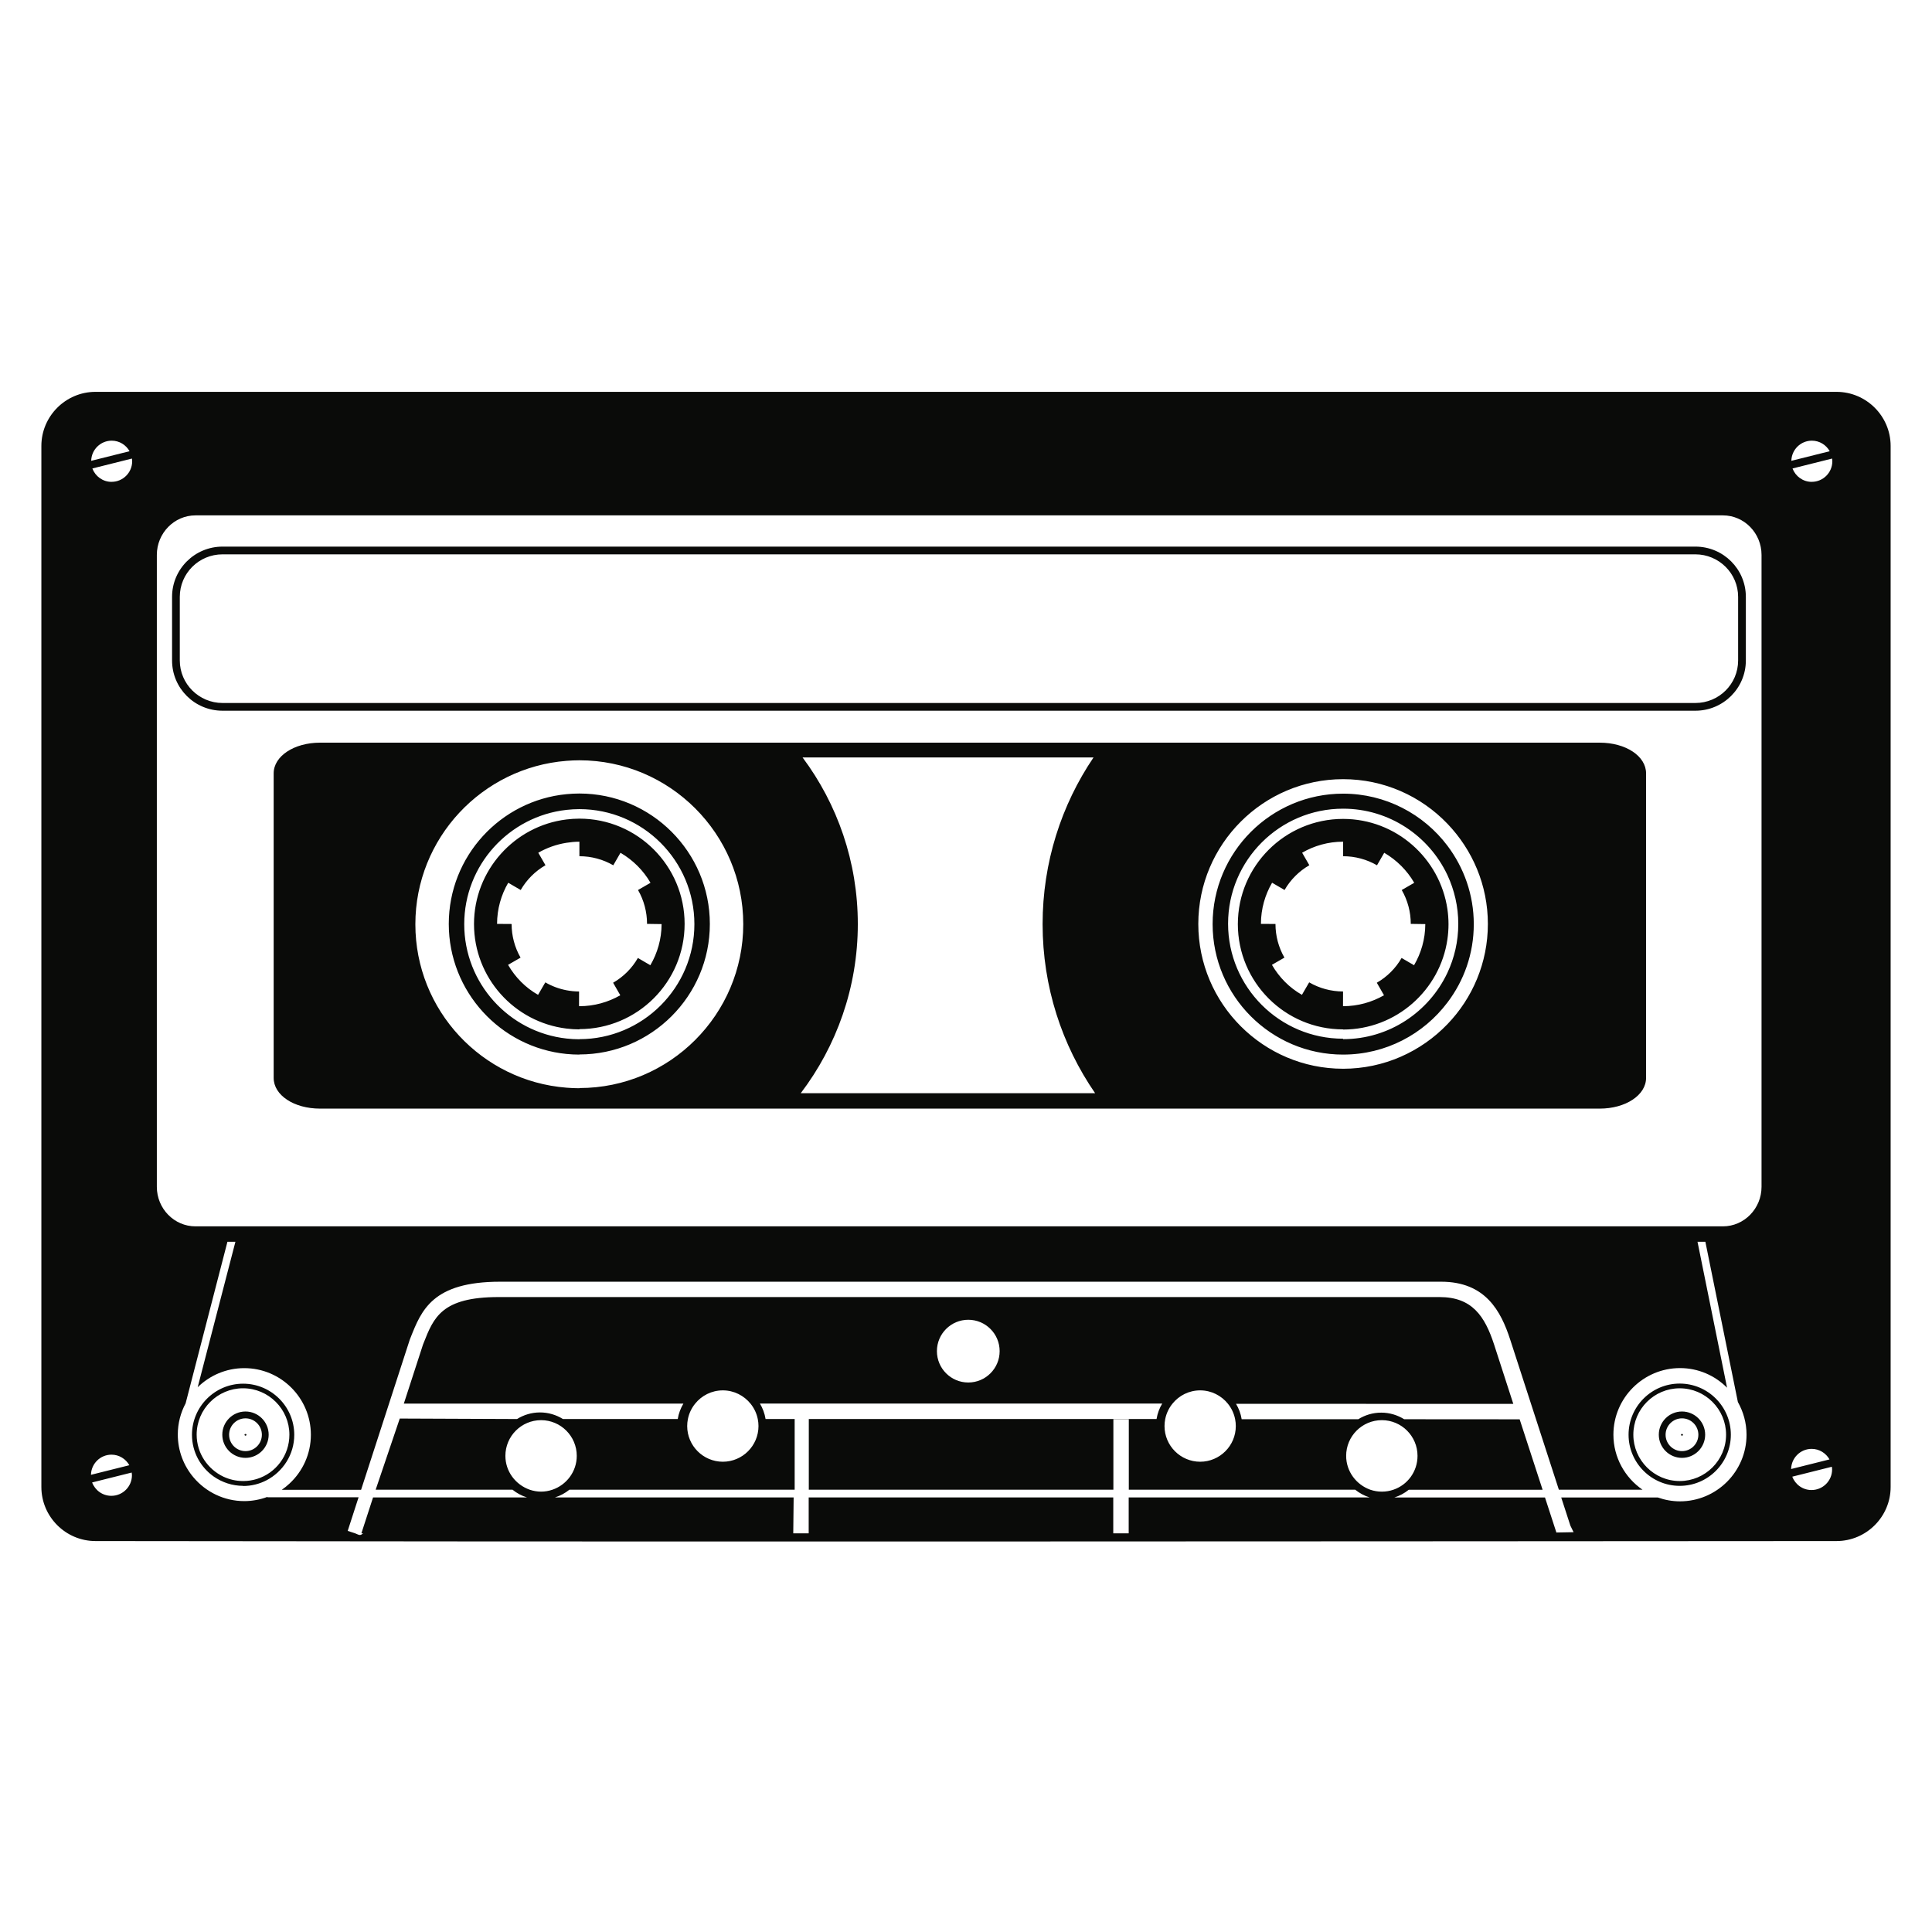 <?xml version="1.0" encoding="UTF-8"?>
<svg width="240mm" height="240mm" version="1.1" viewBox="0 0 850 850" xmlns="http://www.w3.org/2000/svg">
 <g transform="matrix(1 0 0 -1 1515 524)">
  <path d="m-1473-154c-13.1 0-23.8 10.7-23.8 23.8v458c0 13.1 10.7 23.8 23.8 23.8h766c13.1 0 23.8-10.7 23.8-23.8v-458c0-13.1-10.7-23.8-23.8-23.8-254-0.168-542-0.353-766 0zm117 3.4 1.1 3.4 4.03 12.4h67.7c-2.34 0.721-4.49 1.89-6.35 3.4h-60.2l10.6 31.3 51.6-0.212c2.93 1.82 6.36 2.9 10.1 2.9 3.69 0 7.13-1.07 10.1-2.9h50.5c0.397 2.45 1.26 4.74 2.49 6.79h-123l8.41 25.9 0.262 0.67c4.44 11.3 7.95 20.3 33 20.3h414c14.3 0 19.9-8.34 24-20.9l8.45-26.1-122 0.04c1.24-2.05 2.1-4.34 2.49-6.79h51.3c2.92 1.82 6.37 2.9 10.1 2.9 3.69 0 7.13-1.07 10.1-2.9l50.8-0.036 10.1-31h-58.9c-1.86-1.51-4.01-2.67-6.35-3.4h66.3l5.01-15.4 7.57 0.139-1.41 2.87-4.03 12.4h42.5c3.05-1.08 6.32-1.7 9.73-1.7 16.1 0 29.3 13.1 29.3 29.3 0 5.23-1.4 10.1-3.81 14.4l-14.3 70.5h-3.46l13-64.2c-5.31 5.33-12.6 8.63-20.7 8.63-16.1 0-29.3-13.1-29.3-29.3 0-10 5.08-18.9 12.8-24.2h-36.8l-21.4 66c-4.09 12.6-10.9 25.5-30.4 25.5h-414c-29.7 0-34.6-12.5-39.4-24.6l-0.371-0.955-21.4-66h-34.9c1.2 0.82 2.33 1.74 3.39 2.73 5.78 5.35 9.42 13 9.42 21.5 0 16.1-13.1 29.3-29.3 29.3-7.97 0-15.2-3.21-20.5-8.4l16.6 64h-3.51l-18.4-71.1c-2.19-4.1-3.44-8.77-3.44-13.7 0-7.2 2.62-13.8 6.94-18.9 5.38-6.35 13.4-10.4 22.3-10.4 3.59 0 7.01 0.677 10.2 1.86v-0.166h40.1l-4.79-14.8 3.23-1.05c2.3-1.06 2.38-0.938 3.57 2.2e-4zm190 0h6.79v15.8h134v-15.8h6.79v15.8h106c-2.34 0.721-4.49 1.89-6.35 3.4h-99.6v31h-6.79v-31h-134v31.1h153c0.396 2.45 1.25 4.74 2.49 6.79h-177c1.24-2.05 2.09-4.34 2.49-6.79h12.8v-31.1h-99.1c-1.86-1.51-4-2.67-6.35-3.4h105zm-300 16.5c4.99 0 9.05 4.06 9.05 9.05 0 0.404-0.068 0.791-0.122 1.19l-17.4-4.36c1.29-3.43 4.58-5.88 8.45-5.88zm189 1.84c1.77 0 3.46 0.307 5.05 0.849 6.18 2.11 10.7 7.96 10.7 14.9 0 8.66-7.05 15.7-15.7 15.7-8.66 0-15.7-7.04-15.7-15.7 0-6.89 4.47-12.7 10.7-14.9 1.59-0.542 3.28-0.849 5.05-0.849zm370 0c1.77 0 3.47 0.307 5.05 0.849 6.19 2.11 10.6 7.96 10.6 14.9 0 8.66-7.04 15.7-15.7 15.7-8.66 0-15.7-7.04-15.7-15.7 0-6.89 4.47-12.7 10.6-14.9 1.59-0.542 3.28-0.849 5.05-0.849zm189 0.706c4.99 0 9.05 4.06 9.05 9.05 0 0.406-0.066 0.796-0.119 1.19l-17.4-4.36c1.29-3.43 4.58-5.88 8.45-5.88zm-690 1.84c-4.78 0-9.21 1.51-12.9 4.05-5.82 4.07-9.64 10.8-9.64 18.4 0 12.4 10.1 22.5 22.5 22.5 12.4 0 22.5-10.1 22.5-22.5 0-8.69-4.97-16.2-12.2-20-3.09-1.6-6.58-2.51-10.3-2.51zm632 0c-12.4 0-22.5 10.1-22.5 22.5 0 12.4 10.1 22.5 22.5 22.5s22.5-10.1 22.5-22.5c0-12.4-10.1-22.5-22.5-22.5zm-632 2.12c2.1 0 4.12 0.318 6.02 0.908 8.3 2.57 14.3 10.3 14.3 19.5 0 11.2-9.14 20.4-20.4 20.4-11.2 0-20.4-9.14-20.4-20.4 0-8.19 4.86-15.2 11.8-18.5 2.6-1.21 5.48-1.9 8.53-1.9zm632 0c11.2 0 20.4 9.14 20.4 20.4 0 11.2-9.14 20.4-20.4 20.4s-20.4-9.14-20.4-20.4c0-11.2 9.14-20.4 20.4-20.4zm-699 2.73 16.9 4.23c-1.55 2.75-4.47 4.64-7.85 4.64-4.93 0-8.93-3.96-9.03-8.87zm748 2.55 16.9 4.23c-1.55 2.75-4.47 4.64-7.85 4.64-4.93 0-8.93-3.96-9.03-8.87zm-470 3.21c8.66 0 15.7 7.04 15.7 15.7 0 1.04-0.109 2.06-0.305 3.04-0.501 2.54-1.61 4.85-3.18 6.79-2.88 3.57-7.28 5.87-12.2 5.87-4.94 0-9.34-2.3-12.2-5.87-1.57-1.94-2.68-4.25-3.18-6.79-0.194-0.988-0.302-2-0.302-3.04 0-8.66 7.04-15.7 15.7-15.7zm210 0c8.66 0 15.7 7.04 15.7 15.7 0 1.04-0.109 2.06-0.302 3.04-0.501 2.54-1.62 4.85-3.18 6.79-2.88 3.57-7.28 5.87-12.2 5.87-4.94 0-9.34-2.3-12.2-5.87-1.56-1.94-2.68-4.25-3.18-6.79-0.194-0.988-0.302-2-0.302-3.04 0-8.66 7.04-15.7 15.7-15.7zm-420 1.7c-5.62 0-10.2 4.57-10.2 10.2 0 5.62 4.57 10.2 10.2 10.2 5.61 0 10.2-4.57 10.2-10.2 0-5.62-4.57-10.2-10.2-10.2zm632 0c-5.62 0-10.2 4.57-10.2 10.2 0 5.62 4.57 10.2 10.2 10.2 5.62 0 10.2-4.57 10.2-10.2 0-5.62-4.57-10.2-10.2-10.2zm-632 2.97c3.98 0 7.21 3.23 7.21 7.21 0 3.98-3.24 7.21-7.21 7.21-3.98 0-7.21-3.24-7.21-7.21 0-3.98 3.24-7.21 7.21-7.21zm632 0c3.98 0 7.21 3.23 7.21 7.21 0 3.98-3.24 7.21-7.21 7.21s-7.21-3.24-7.21-7.21c0-3.98 3.24-7.21 7.21-7.21zm-632 6.79c-0.234 0-0.424 0.188-0.424 0.424 0 0.465 0.849 0.465 0.849 0 0-0.236-0.192-0.424-0.424-0.424zm632 0c-0.233 0-0.424 0.188-0.424 0.424 0 0.465 0.849 0.465 0.849 0 0-0.236-0.192-0.424-0.424-0.424zm-314 23.4c7.62 0 13.8 6.18 13.8 13.8 0 7.62-6.18 13.8-13.8 13.8-7.62 0-13.8-6.18-13.8-13.8 0-7.62 6.18-13.8 13.8-13.8zm-340 68.7h672c9.36 0 17 7.81 17 17.4v278c0 9.6-7.62 17.4-17 17.4h-672c-9.36 0-17-7.82-17-17.4v-278c0-9.6 7.62-17.4 17-17.4zm54.8 51.8c-11.5 0-20.4 5.92-20.4 13.5v134c0 7.56 8.98 13.5 20.4 13.5h563c11.5 0 20.4-5.92 20.4-13.5v-134c0-7.55-8.98-13.5-20.4-13.5zm212 6.79h129c-14.6 21.2-23.1 46.8-23.1 74.4 0 27.1 8.26 52.4 22.4 73.3h-128c15.3-20.5 24.3-45.9 24.3-73.3 0-27.9-9.38-53.7-25.1-74.4zm-97.9 2.26c39.8 0 72.1 32.4 72.1 72.1 0 39.8-32.4 72.1-72.1 72.1-1.9 0-3.79-0.099-5.66-0.245-37.1-2.9-66.5-34-66.5-71.9 0-37.9 29.3-69 66.5-71.9 1.87-0.146 3.75-0.242 5.66-0.242zm336 8.49c18 0 34.3 7.53 45.9 19.6 11 11.4 17.8 27 17.8 44.1s-6.79 32.6-17.8 44.1c-11.6 12.1-27.9 19.6-45.9 19.6-35.1 0-63.7-28.6-63.7-63.7s28.6-63.7 63.7-63.7zm-336 6.23c-1.91 0-3.8 0.095-5.66 0.278-29 2.85-51.8 27.4-51.8 57.2 0 29.8 22.8 54.3 51.8 57.1 1.86 0.183 3.75 0.282 5.66 0.282 31.7 0 57.4-25.8 57.4-57.4 0-31.7-25.8-57.4-57.4-57.4zm336 0c-31.7 0-57.4 25.8-57.4 57.4 0 31.7 25.8 57.4 57.4 57.4 18.7 0 35.4-9 45.9-22.9 7.26-9.62 11.6-21.6 11.6-34.5 0-13-4.31-24.9-11.6-34.5-10.5-13.9-27.1-22.9-45.9-22.9zm-336 6.79c27.9 0 50.6 22.7 50.6 50.6 0 27.9-22.7 50.6-50.6 50.6-1.91 0-3.8-0.118-5.66-0.325-25.3-2.82-45-24.3-45-50.3 0-26 19.7-47.5 45-50.3 1.86-0.207 3.74-0.322 5.66-0.322zm336 0c20.3 0 37.8 12 45.9 29.2 3.06 6.52 4.78 13.8 4.78 21.5 0 7.66-1.72 14.9-4.78 21.5-8.09 17.2-25.6 29.2-45.9 29.2-27.9 0-50.6-22.7-50.6-50.6 0-27.9 22.7-50.6 50.6-50.6zm-336 4.3c-1.92 0-3.8 0.129-5.66 0.358-22.9 2.8-40.7 22.3-40.7 46 0 23.6 17.8 43.2 40.7 46 1.86 0.227 3.74 0.358 5.66 0.358 25.6 0 46.3-20.8 46.3-46.3 0-25.6-20.8-46.3-46.3-46.3zm336 0c-25.6 0-46.3 20.8-46.3 46.3 0 25.6 20.8 46.3 46.3 46.3 23.3 0 42.6-17.3 45.9-39.7 0.312-2.17 0.484-4.38 0.484-6.63 0-2.25-0.172-4.47-0.484-6.64-3.23-22.4-22.6-39.7-45.9-39.7zm-336 10.2c6.54 0 12.7 1.77 18 4.81l-3.16 5.51c4.52 2.6 8.3 6.35 10.9 10.9l5.48-3.2c3.11 5.32 4.93 11.5 4.95 18.1l-6.4 0.093c0 5.23-1.37 10.4-3.97 14.9l5.49 3.18c-3.17 5.48-7.73 10-13.2 13.2l-3.18-5.5c-4.5 2.6-9.64 3.99-14.9 3.99v6.39l-0.037 3e-3c-1.93 0-3.81-0.195-5.66-0.487-4.44-0.703-8.61-2.2-12.4-4.37l3.17-5.5c-4.52-2.61-8.29-6.37-10.9-10.9l-5.49 3.19c-3.1-5.32-4.9-11.5-4.91-18.1l6.4-0.043c0-5.21 1.36-10.3 3.94-14.8l-5.5-3.17c3.16-5.48 7.71-10.1 13.2-13.2l3.19 5.49c2.88-1.68 6.03-2.84 9.29-3.47 1.82-0.351 3.69-0.54 5.56-0.547l-0.02-6.39zm336 0c6.54 0 12.7 1.77 18 4.81l-3.16 5.51c4.52 2.6 8.3 6.35 10.9 10.9l5.48-3.2c3.11 5.32 4.93 11.5 4.95 18.1l-6.39 0.093c0 5.23-1.38 10.4-3.98 14.9l5.5 3.18c-3.17 5.48-7.73 10-13.2 13.2l-3.18-5.5c-4.5 2.6-9.64 3.99-14.9 3.99v6.39l-0.037 3e-3c-6.56 0-12.7-1.78-18-4.85l3.17-5.5c-4.52-2.61-8.29-6.37-10.9-10.9l-5.49 3.19c-3.1-5.32-4.9-11.5-4.91-18.1l6.4-0.043c0-5.21 1.36-10.3 3.94-14.8l-5.5-3.17c3.16-5.48 7.71-10.1 13.2-13.2l3.19 5.49c4.49-2.62 9.63-4 14.9-4.02l-0.02-6.39zm-493 130c-12.3 0-22.2 9.9-22.2 22.1v28c0 12.2 9.97 22.1 22.2 22.1h648c12.3 0 22.2-9.9 22.2-22.1v-28c0-12.2-9.98-22.1-22.2-22.1zm0 3.4h648c10.4 0 18.8 8.38 18.8 18.7v28c0 10.3-8.45 18.7-18.8 18.7h-648c-10.4 0-18.8-8.38-18.8-18.7v-28c0-10.3 8.45-18.7 18.8-18.7zm-48.8 97.3c4.99 0 9.05 4.06 9.05 9.05 0 0.409-0.064 0.798-0.119 1.19l-17.4-4.36c1.29-3.43 4.57-5.89 8.45-5.89zm748 0c4.99 0 9.05 4.06 9.05 9.05 0 0.409-0.066 0.798-0.119 1.19l-17.4-4.36c1.29-3.43 4.58-5.89 8.45-5.89zm-757 9.24 16.9 4.23c-1.55 2.75-4.48 4.64-7.85 4.64-4.93 0-8.93-3.96-9.03-8.86zm748 0 16.9 4.23c-1.55 2.75-4.47 4.64-7.85 4.64-4.93 0-8.93-3.96-9.03-8.86z" fill="#0a0b09"/>
 </g>
</svg>
